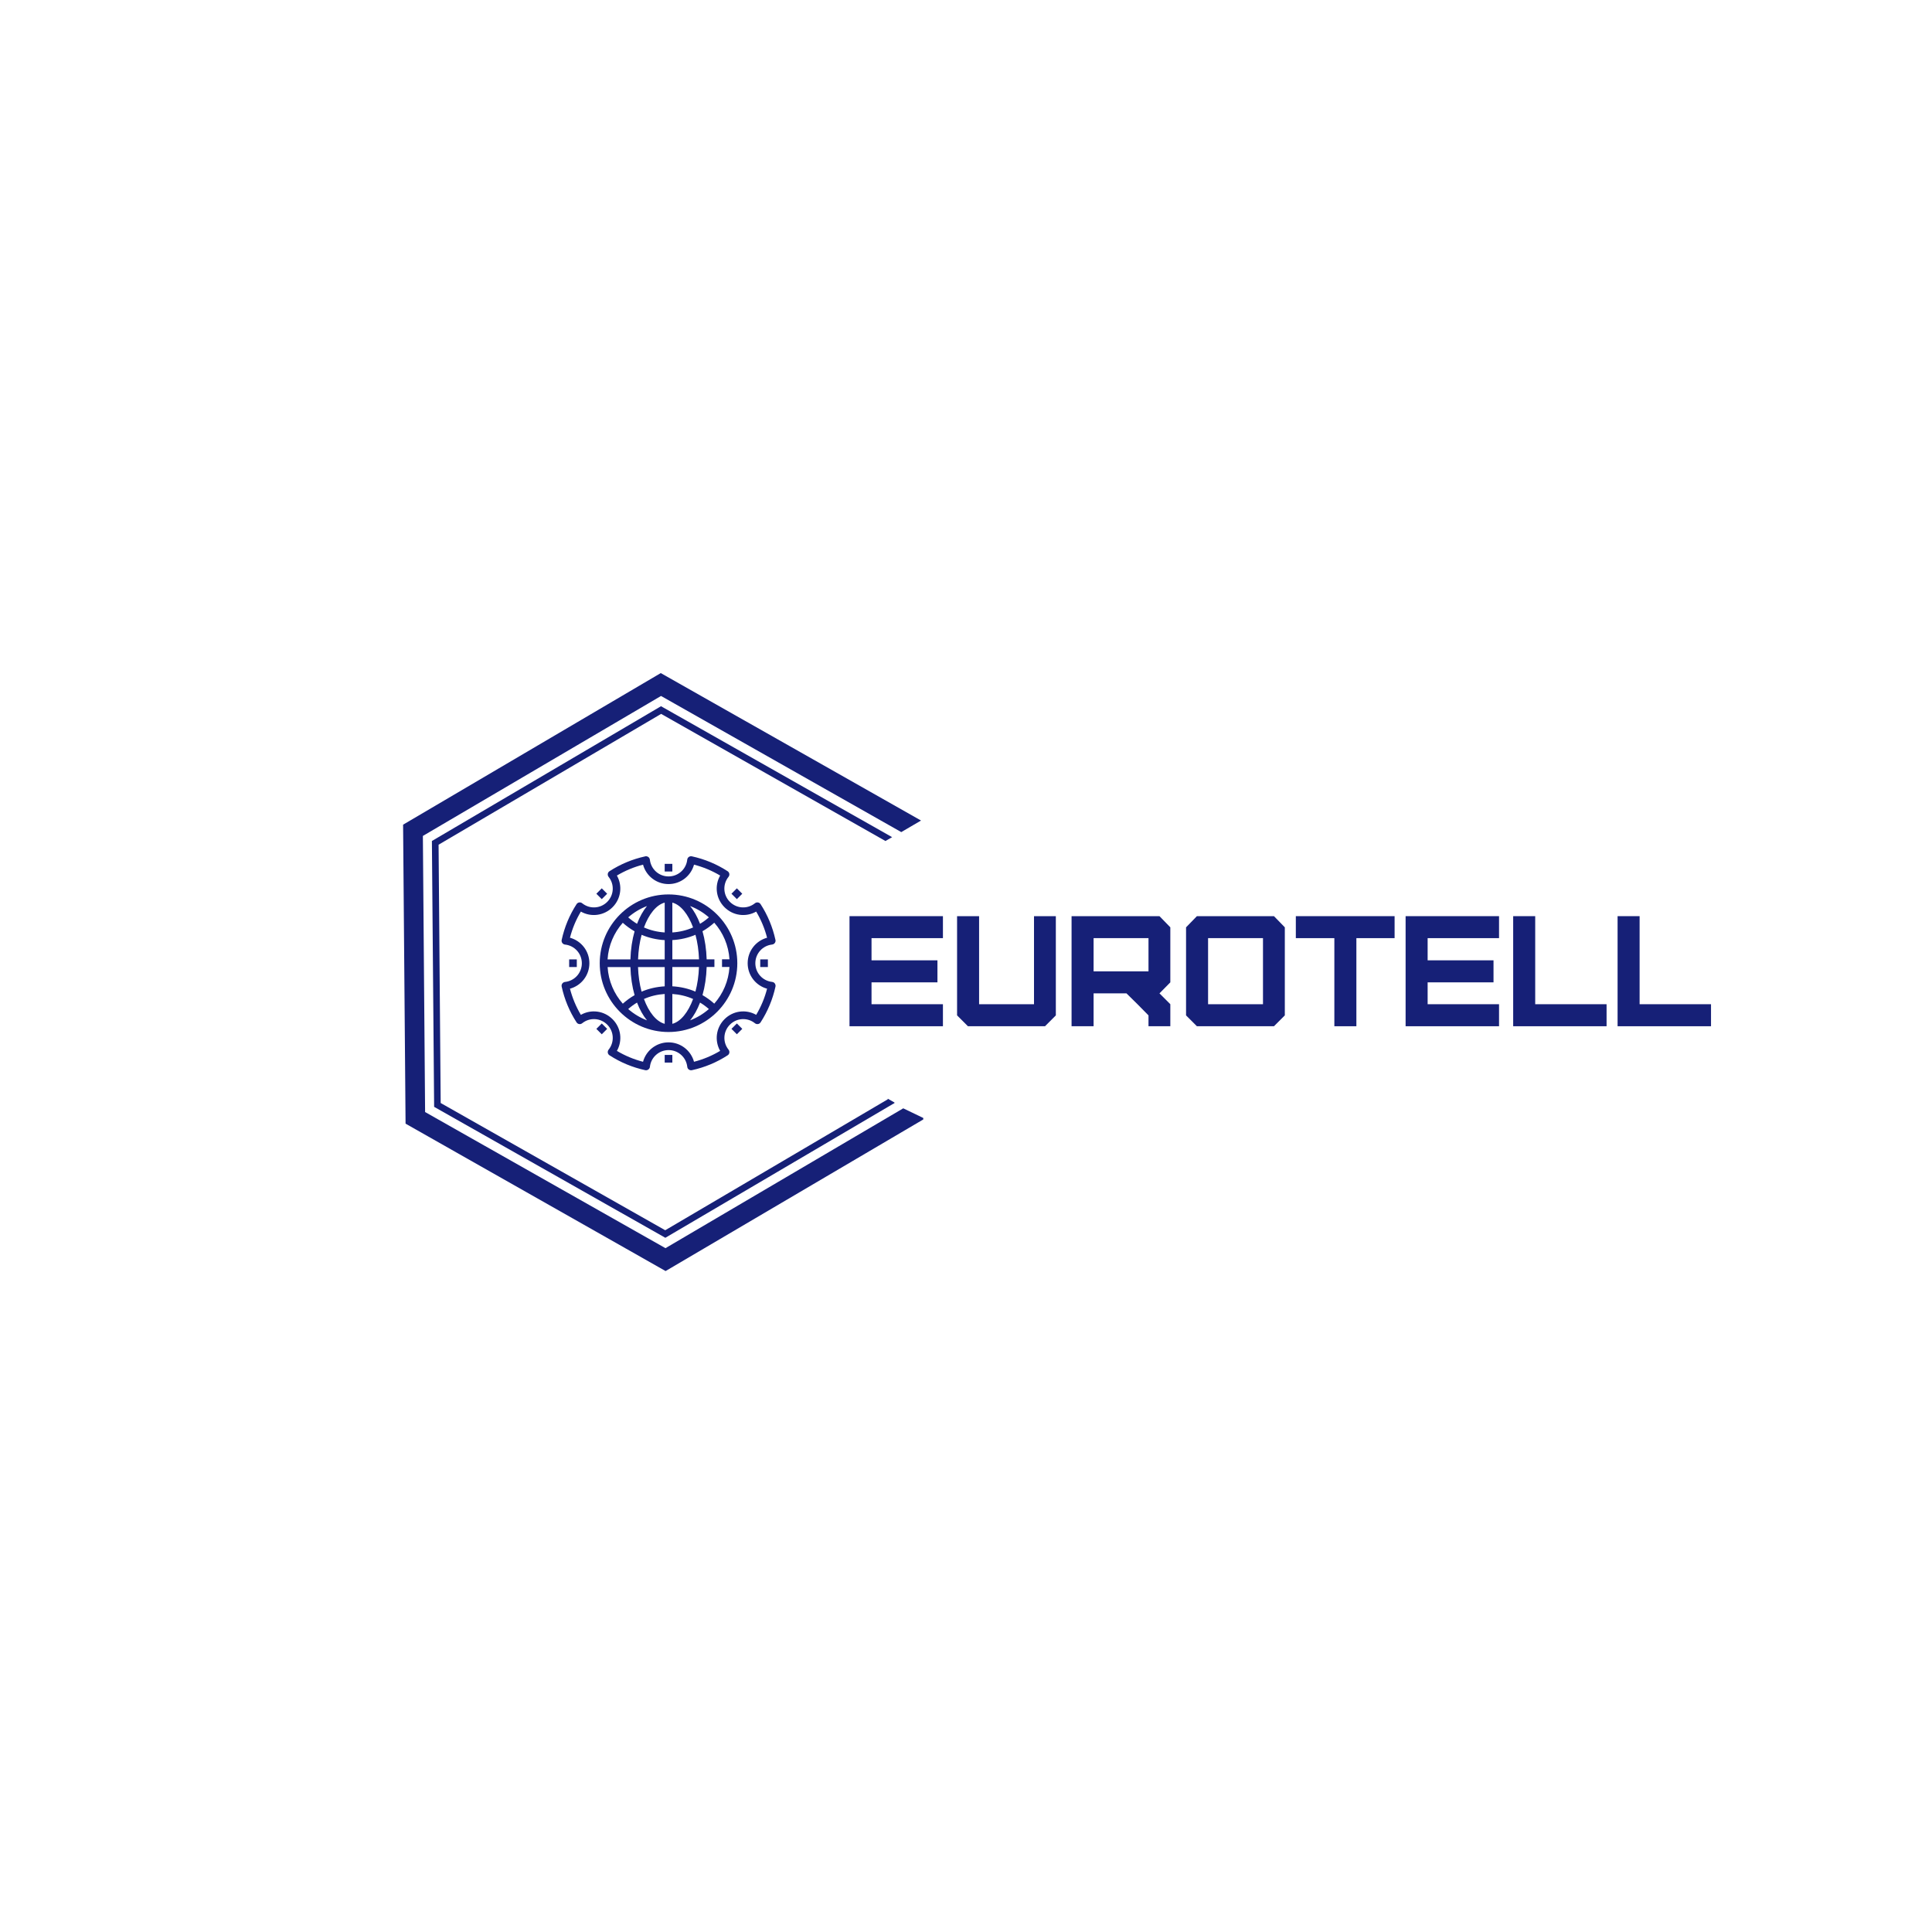 <?xml version="1.0" encoding="UTF-8" standalone="no" ?>
<!DOCTYPE svg PUBLIC "-//W3C//DTD SVG 1.1//EN" "http://www.w3.org/Graphics/SVG/1.1/DTD/svg11.dtd">
<svg xmlns="http://www.w3.org/2000/svg" xmlns:xlink="http://www.w3.org/1999/xlink" version="1.1" width="500" height="500" viewBox="0 0 500 500" xml:space="preserve">
<desc>Created with Fabric.js 3.6.3</desc>
<defs>
</defs>
<g transform="matrix(0.32 0 0 0.32 173.28 251.57)"  >
<g style=""   >
		<g transform="matrix(1 0 0 1 -5.15 0)"  >
<polygon style="stroke: none; stroke-width: 1; stroke-dasharray: none; stroke-linecap: butt; stroke-dashoffset: 0; stroke-linejoin: miter; stroke-miterlimit: 4; fill: rgb(22,32,119); fill-rule: nonzero; opacity: 1;"  points="194.15,110.2 1.85,223.3 -192.55,113.2 -194.35,-110.1 -1.75,-223.3 192.55,-113.2 208.45,-122.5 208.45,-122.6 -1.95,-241.8 -210.35,-119.2 -208.35,122.6 1.95,241.8 210.35,119.2 210.35,118 " />
</g>
		<g transform="matrix(1 0 0 1 -5.15 -0.05)"  >
<polygon style="stroke: none; stroke-width: 1; stroke-dasharray: none; stroke-linecap: butt; stroke-dashoffset: 0; stroke-linejoin: miter; stroke-miterlimit: 4; fill: rgb(22,32,119); fill-rule: nonzero; opacity: 1;"  points="181.65,102.45 181.65,102.95 1.65,208.85 -179.95,105.95 -181.65,-102.95 -1.65,-208.75 179.75,-105.95 185.15,-109.05 -0.35,-214.15 -1.75,-214.95 -187.05,-105.95 -185.25,109.05 1.75,214.95 185.75,106.75 187.05,106.05 187.05,105.55 " />
</g>
</g>
</g>
<g transform="matrix(1 0 0 1 350.66 252.801)" style=""  ><path fill="#162077" opacity="1" d="M-106.63 12.79L-106.63 7.09L-125.11 7.09L-125.11 1.43L-108.05 1.43L-108.05-4.27L-125.11-4.27L-125.11-10.01L-106.63-10.01L-106.63-15.70L-130.81-15.70L-130.81 12.79Z"/><path fill="#162077" opacity="1" d="M-102.97-15.70L-102.97 9.98L-100.16 12.79L-80.21 12.79L-77.41 9.98L-77.41-15.70L-83.06-15.70L-83.06 7.09L-97.27 7.09L-97.27-15.70Z"/><path fill="#162077" opacity="1" d="M-67.64-1.42L-67.64-10.01L-53.43-10.01L-53.43-1.42ZM-47.78 12.79L-47.78 7.09L-50.59 4.28L-47.78 1.43L-47.78-12.81L-50.59-15.70L-73.34-15.70L-73.34 12.79L-67.64 12.79L-67.64 4.28L-59.13 4.28L-56.28 7.09L-53.43 9.98L-53.43 12.79Z"/><path fill="#162077" opacity="1" d="M-38.01 7.09L-38.01-10.01L-23.80-10.01L-23.80 7.09ZM-20.96 12.79L-18.15 9.98L-18.15-12.81L-20.96-15.70L-40.90-15.70L-43.71-12.81L-43.71 9.98L-40.90 12.79Z"/><path fill="#162077" opacity="1" d="M0.37 12.79L0.37-10.01L10.26-10.01L10.26-15.70L-15.30-15.70L-15.30-10.01L-5.33-10.01L-5.33 12.79Z"/><path fill="#162077" opacity="1" d="M37.29 12.79L37.29 7.09L18.81 7.09L18.81 1.43L35.86 1.43L35.86-4.27L18.81-4.27L18.81-10.01L37.29-10.01L37.29-15.70L13.11-15.70L13.11 12.79Z"/><path fill="#162077" opacity="1" d="M40.95-15.70L40.95 12.79L65.12 12.79L65.12 7.09L46.65 7.09L46.65-15.70Z"/><path fill="#162077" opacity="1" d="M67.97-15.70L67.97 12.79L92.15 12.79L92.15 7.09L73.67 7.09L73.67-15.70Z"/></g><g transform="matrix(0.989 0 0 0.989 172.518 248.785)"  >
<g style=""   >
		<g transform="matrix(1 0 0 1 0.514 0.51)"  >
<path style="stroke: none; stroke-width: 1; stroke-dasharray: none; stroke-linecap: butt; stroke-dashoffset: 0; stroke-linejoin: miter; stroke-miterlimit: 4; fill: rgb(22,32,119); fill-rule: nonzero; opacity: 1;"  transform=" translate(-32.014, -32.01)" d="m 56.08 16.54 c -0.15 -0.24 -0.4 -0.4 -0.68 -0.44 c -0.28 -0.05 -0.56 0.03 -0.79 0.21 c -1.96 1.58 -4.77 1.42 -6.55 -0.36 c -1.78 -1.77 -1.94 -4.59 -0.36 -6.55 c 0.18 -0.22 0.25 -0.51 0.21 -0.79 c -0.04 -0.28 -0.21 -0.53 -0.44 -0.68 c -2.86 -1.86 -6.01 -3.17 -9.36 -3.9 c -0.07 -0.01 -0.15 -0.02 -0.22 -0.02 c -0.51 0 -0.94 0.39 -0.99 0.89 c -0.27 2.5 -2.37 4.39 -4.89 4.39 s -4.62 -1.89 -4.89 -4.39 c -0.05 -0.44 -0.38 -0.79 -0.8 -0.87 h 0 c -0.06 -0.01 -0.12 -0.02 -0.19 -0.02 h -0.01 c -0.08 0 -0.16 0 -0.23 0.03 c -3.34 0.73 -6.48 2.04 -9.34 3.89 c -0.24 0.15 -0.4 0.4 -0.44 0.68 c -0.04 0.28 0.03 0.56 0.21 0.79 c 1.58 1.96 1.42 4.77 -0.36 6.55 c -1.77 1.78 -4.59 1.94 -6.55 0.36 c -0.22 -0.18 -0.51 -0.26 -0.79 -0.21 c -0.28 0.04 -0.53 0.21 -0.68 0.44 c -1.86 2.86 -3.17 6.02 -3.9 9.37 c -0.06 0.28 0 0.57 0.17 0.8 c 0.17 0.23 0.42 0.38 0.71 0.41 c 2.51 0.27 4.4 2.37 4.4 4.89 s -1.89 4.62 -4.4 4.89 c -0.28 0.03 -0.54 0.18 -0.71 0.41 c -0.17 0.23 -0.23 0.52 -0.17 0.8 c 0.73 3.35 2.04 6.51 3.9 9.37 c 0.15 0.24 0.4 0.4 0.68 0.44 c 0.28 0.05 0.56 -0.03 0.79 -0.21 c 1.96 -1.58 4.77 -1.42 6.55 0.36 c 1.78 1.77 1.94 4.59 0.36 6.55 c -0.18 0.22 -0.25 0.51 -0.21 0.79 c 0.04 0.28 0.21 0.53 0.44 0.68 c 2.86 1.86 6.01 3.17 9.36 3.9 c 0.57 0.12 1.16 -0.29 1.22 -0.87 c 0.27 -2.5 2.37 -4.39 4.89 -4.39 s 4.62 1.89 4.89 4.39 c 0.05 0.51 0.49 0.89 1 0.89 c 0.07 0 0.14 0 0.21 -0.02 c 3.35 -0.73 6.5 -2.04 9.36 -3.9 c 0.24 -0.15 0.4 -0.4 0.44 -0.68 c 0.04 -0.28 -0.03 -0.56 -0.21 -0.79 c -1.58 -1.96 -1.42 -4.77 0.36 -6.55 c 1.77 -1.78 4.59 -1.94 6.55 -0.36 c 0.22 0.18 0.5 0.25 0.79 0.21 c 0.28 -0.04 0.53 -0.21 0.68 -0.44 c 1.86 -2.87 3.17 -6.02 3.9 -9.36 c 0.01 -0.06 0.02 -0.14 0.02 -0.21 h 0 v -0.02 h 0 c 0 -0.09 -0.01 -0.17 -0.03 -0.25 c -0.1 -0.4 -0.44 -0.71 -0.86 -0.75 c -2.51 -0.27 -4.4 -2.37 -4.4 -4.89 s 1.89 -4.62 4.4 -4.89 c 0.44 -0.05 0.78 -0.38 0.87 -0.79 h 0 c 0.01 -0.07 0.02 -0.13 0.02 -0.2 h 0 c 0 -0.09 0 -0.17 -0.03 -0.24 c -0.73 -3.34 -2.04 -6.48 -3.89 -9.34 Z m -3.37 15.46 c 0 3.16 2.12 5.86 5.08 6.67 c -0.62 2.41 -1.58 4.71 -2.85 6.84 c -2.67 -1.52 -6.06 -1.1 -8.29 1.14 c -2.24 2.23 -2.65 5.63 -1.14 8.29 c -2.14 1.27 -4.43 2.23 -6.84 2.85 c -0.81 -2.96 -3.5 -5.08 -6.67 -5.08 s -5.86 2.12 -6.67 5.08 c -2.41 -0.62 -4.71 -1.58 -6.84 -2.85 c 1.52 -2.67 1.1 -6.06 -1.14 -8.29 c -2.23 -2.24 -5.63 -2.66 -8.29 -1.14 c -1.27 -2.13 -2.22 -4.43 -2.85 -6.84 c 2.96 -0.81 5.08 -3.5 5.08 -6.67 s -2.12 -5.86 -5.08 -6.67 c 0.62 -2.42 1.58 -4.71 2.85 -6.84 c 2.66 1.52 6.06 1.1 8.29 -1.14 c 2.24 -2.23 2.65 -5.63 1.14 -8.29 c 2.14 -1.27 4.43 -2.23 6.84 -2.85 c 0.81 2.96 3.5 5.08 6.67 5.08 s 5.86 -2.12 6.67 -5.08 c 2.41 0.62 4.71 1.58 6.84 2.85 c -1.52 2.67 -1.1 6.06 1.14 8.29 c 2.23 2.24 5.63 2.66 8.29 1.14 c 1.27 2.14 2.23 4.43 2.85 6.84 c -2.96 0.81 -5.08 3.5 -5.08 6.67 Z" stroke-linecap="round" />
</g>
		<g transform="matrix(1 0 0 1 0.5 0.5)"  >
<path style="stroke: none; stroke-width: 1; stroke-dasharray: none; stroke-linecap: butt; stroke-dashoffset: 0; stroke-linejoin: miter; stroke-miterlimit: 4; fill: rgb(22,32,119); fill-rule: nonzero; opacity: 1;"  transform=" translate(-32, -32)" d="m 32 14 c -9.93 0 -18 8.08 -18 18 s 8.07 18 18 18 s 18 -8.08 18 -18 s -8.07 -18 -18 -18 Z m 15.95 19 c -0.23 3.67 -1.69 6.99 -3.98 9.58 c -0.96 -0.86 -1.99 -1.6 -3.08 -2.23 c 0.63 -2.21 1.01 -4.7 1.09 -7.36 h 2.03 v -2 h -2.03 c -0.08 -2.66 -0.46 -5.15 -1.09 -7.36 c 1.09 -0.62 2.12 -1.37 3.08 -2.23 c 2.29 2.59 3.75 5.92 3.98 9.58 h -1.95 v 2 h 1.95 Z m -16.95 -9.05 c -1.9 -0.12 -3.73 -0.56 -5.43 -1.31 c 1.28 -3.47 3.23 -5.92 5.43 -6.5 v 7.81 Z m 0 2 v 5.05 h -6.97 c 0.08 -2.3 0.4 -4.48 0.93 -6.43 c 1.9 0.81 3.94 1.27 6.05 1.39 Z m 0 7.05 v 5.05 c -2.11 0.12 -4.15 0.58 -6.05 1.39 c -0.53 -1.95 -0.85 -4.14 -0.93 -6.43 h 6.97 Z m 0 7.05 v 7.81 c -2.2 -0.58 -4.15 -3.03 -5.43 -6.5 c 1.7 -0.75 3.53 -1.19 5.43 -1.31 Z m 2 0 c 1.9 0.12 3.73 0.56 5.43 1.31 c -1.28 3.47 -3.23 5.92 -5.43 6.5 v -7.81 Z m 0 -2 v -5.05 h 6.97 c -0.08 2.3 -0.4 4.48 -0.93 6.43 c -1.9 -0.81 -3.94 -1.27 -6.05 -1.39 Z m 0 -7.05 v -5.05 c 2.11 -0.12 4.15 -0.58 6.05 -1.39 c 0.53 1.95 0.85 4.14 0.93 6.43 h -6.97 Z m 0 -7.05 v -7.81 c 2.2 0.58 4.15 3.03 5.43 6.5 c -1.7 0.75 -3.53 1.19 -5.43 1.31 Z m 4.64 -6.91 c 1.82 0.69 3.48 1.7 4.92 2.96 c -0.72 0.64 -1.5 1.2 -2.31 1.69 c -0.7 -1.83 -1.58 -3.41 -2.61 -4.65 Z m -13.88 4.65 c -0.81 -0.49 -1.58 -1.05 -2.31 -1.69 c 1.44 -1.26 3.1 -2.27 4.92 -2.96 c -1.03 1.24 -1.91 2.82 -2.61 4.65 Z m -0.64 1.95 c -0.63 2.21 -1.01 4.7 -1.09 7.36 h -5.98 c 0.23 -3.67 1.69 -6.99 3.98 -9.58 c 0.96 0.86 1.99 1.6 3.08 2.23 Z m -1.09 9.36 c 0.08 2.66 0.46 5.15 1.09 7.36 c -1.09 0.62 -2.12 1.37 -3.08 2.23 c -2.29 -2.59 -3.75 -5.92 -3.98 -9.58 h 5.98 Z m 1.73 9.3 c 0.7 1.83 1.58 3.41 2.61 4.65 c -1.82 -0.69 -3.48 -1.7 -4.92 -2.96 c 0.72 -0.64 1.5 -1.2 2.31 -1.69 Z m 16.49 0 c 0.81 0.49 1.58 1.05 2.31 1.69 c -1.44 1.26 -3.1 2.27 -4.92 2.96 c 1.03 -1.24 1.91 -2.82 2.61 -4.65 Z" stroke-linecap="round" />
</g>
		<g transform="matrix(1 0 0 1 0.5 -24.5)"  >
<rect style="stroke: none; stroke-width: 1; stroke-dasharray: none; stroke-linecap: butt; stroke-dashoffset: 0; stroke-linejoin: miter; stroke-miterlimit: 4; fill: rgb(22,32,119); fill-rule: nonzero; opacity: 1;"  x="-1" y="-1" rx="0" ry="0" width="2" height="2" />
</g>
		<g transform="matrix(1 0 0 1 0.5 25.5)"  >
<rect style="stroke: none; stroke-width: 1; stroke-dasharray: none; stroke-linecap: butt; stroke-dashoffset: 0; stroke-linejoin: miter; stroke-miterlimit: 4; fill: rgb(22,32,119); fill-rule: nonzero; opacity: 1;"  x="-1" y="-1" rx="0" ry="0" width="2" height="2" />
</g>
		<g transform="matrix(1 0 0 1 25.5 0.5)"  >
<rect style="stroke: none; stroke-width: 1; stroke-dasharray: none; stroke-linecap: butt; stroke-dashoffset: 0; stroke-linejoin: miter; stroke-miterlimit: 4; fill: rgb(22,32,119); fill-rule: nonzero; opacity: 1;"  x="-1" y="-1" rx="0" ry="0" width="2" height="2" />
</g>
		<g transform="matrix(1 0 0 1 -24.5 0.5)"  >
<rect style="stroke: none; stroke-width: 1; stroke-dasharray: none; stroke-linecap: butt; stroke-dashoffset: 0; stroke-linejoin: miter; stroke-miterlimit: 4; fill: rgb(22,32,119); fill-rule: nonzero; opacity: 1;"  x="-1" y="-1" rx="0" ry="0" width="2" height="2" />
</g>
		<g transform="matrix(0.707 -0.707 0.707 0.707 18.382 -17.683)"  >
<rect style="stroke: none; stroke-width: 1; stroke-dasharray: none; stroke-linecap: butt; stroke-dashoffset: 0; stroke-linejoin: miter; stroke-miterlimit: 4; fill: rgb(22,32,119); fill-rule: nonzero; opacity: 1;"  x="-1" y="-1" rx="0" ry="0" width="2" height="2" />
</g>
		<g transform="matrix(0.707 -0.707 0.707 0.707 -16.968 17.683)"  >
<rect style="stroke: none; stroke-width: 1; stroke-dasharray: none; stroke-linecap: butt; stroke-dashoffset: 0; stroke-linejoin: miter; stroke-miterlimit: 4; fill: rgb(22,32,119); fill-rule: nonzero; opacity: 1;"  x="-1" y="-1" rx="0" ry="0" width="2" height="2" />
</g>
		<g transform="matrix(0.707 -0.707 0.707 0.707 18.385 17.68)"  >
<rect style="stroke: none; stroke-width: 1; stroke-dasharray: none; stroke-linecap: butt; stroke-dashoffset: 0; stroke-linejoin: miter; stroke-miterlimit: 4; fill: rgb(22,32,119); fill-rule: nonzero; opacity: 1;"  x="-1" y="-1" rx="0" ry="0" width="2" height="2" />
</g>
		<g transform="matrix(0.707 -0.707 0.707 0.707 -16.971 -17.68)"  >
<rect style="stroke: none; stroke-width: 1; stroke-dasharray: none; stroke-linecap: butt; stroke-dashoffset: 0; stroke-linejoin: miter; stroke-miterlimit: 4; fill: rgb(22,32,119); fill-rule: nonzero; opacity: 1;"  x="-1" y="-1" rx="0" ry="0" width="2" height="2" />
</g>
</g>
</g>
</svg>